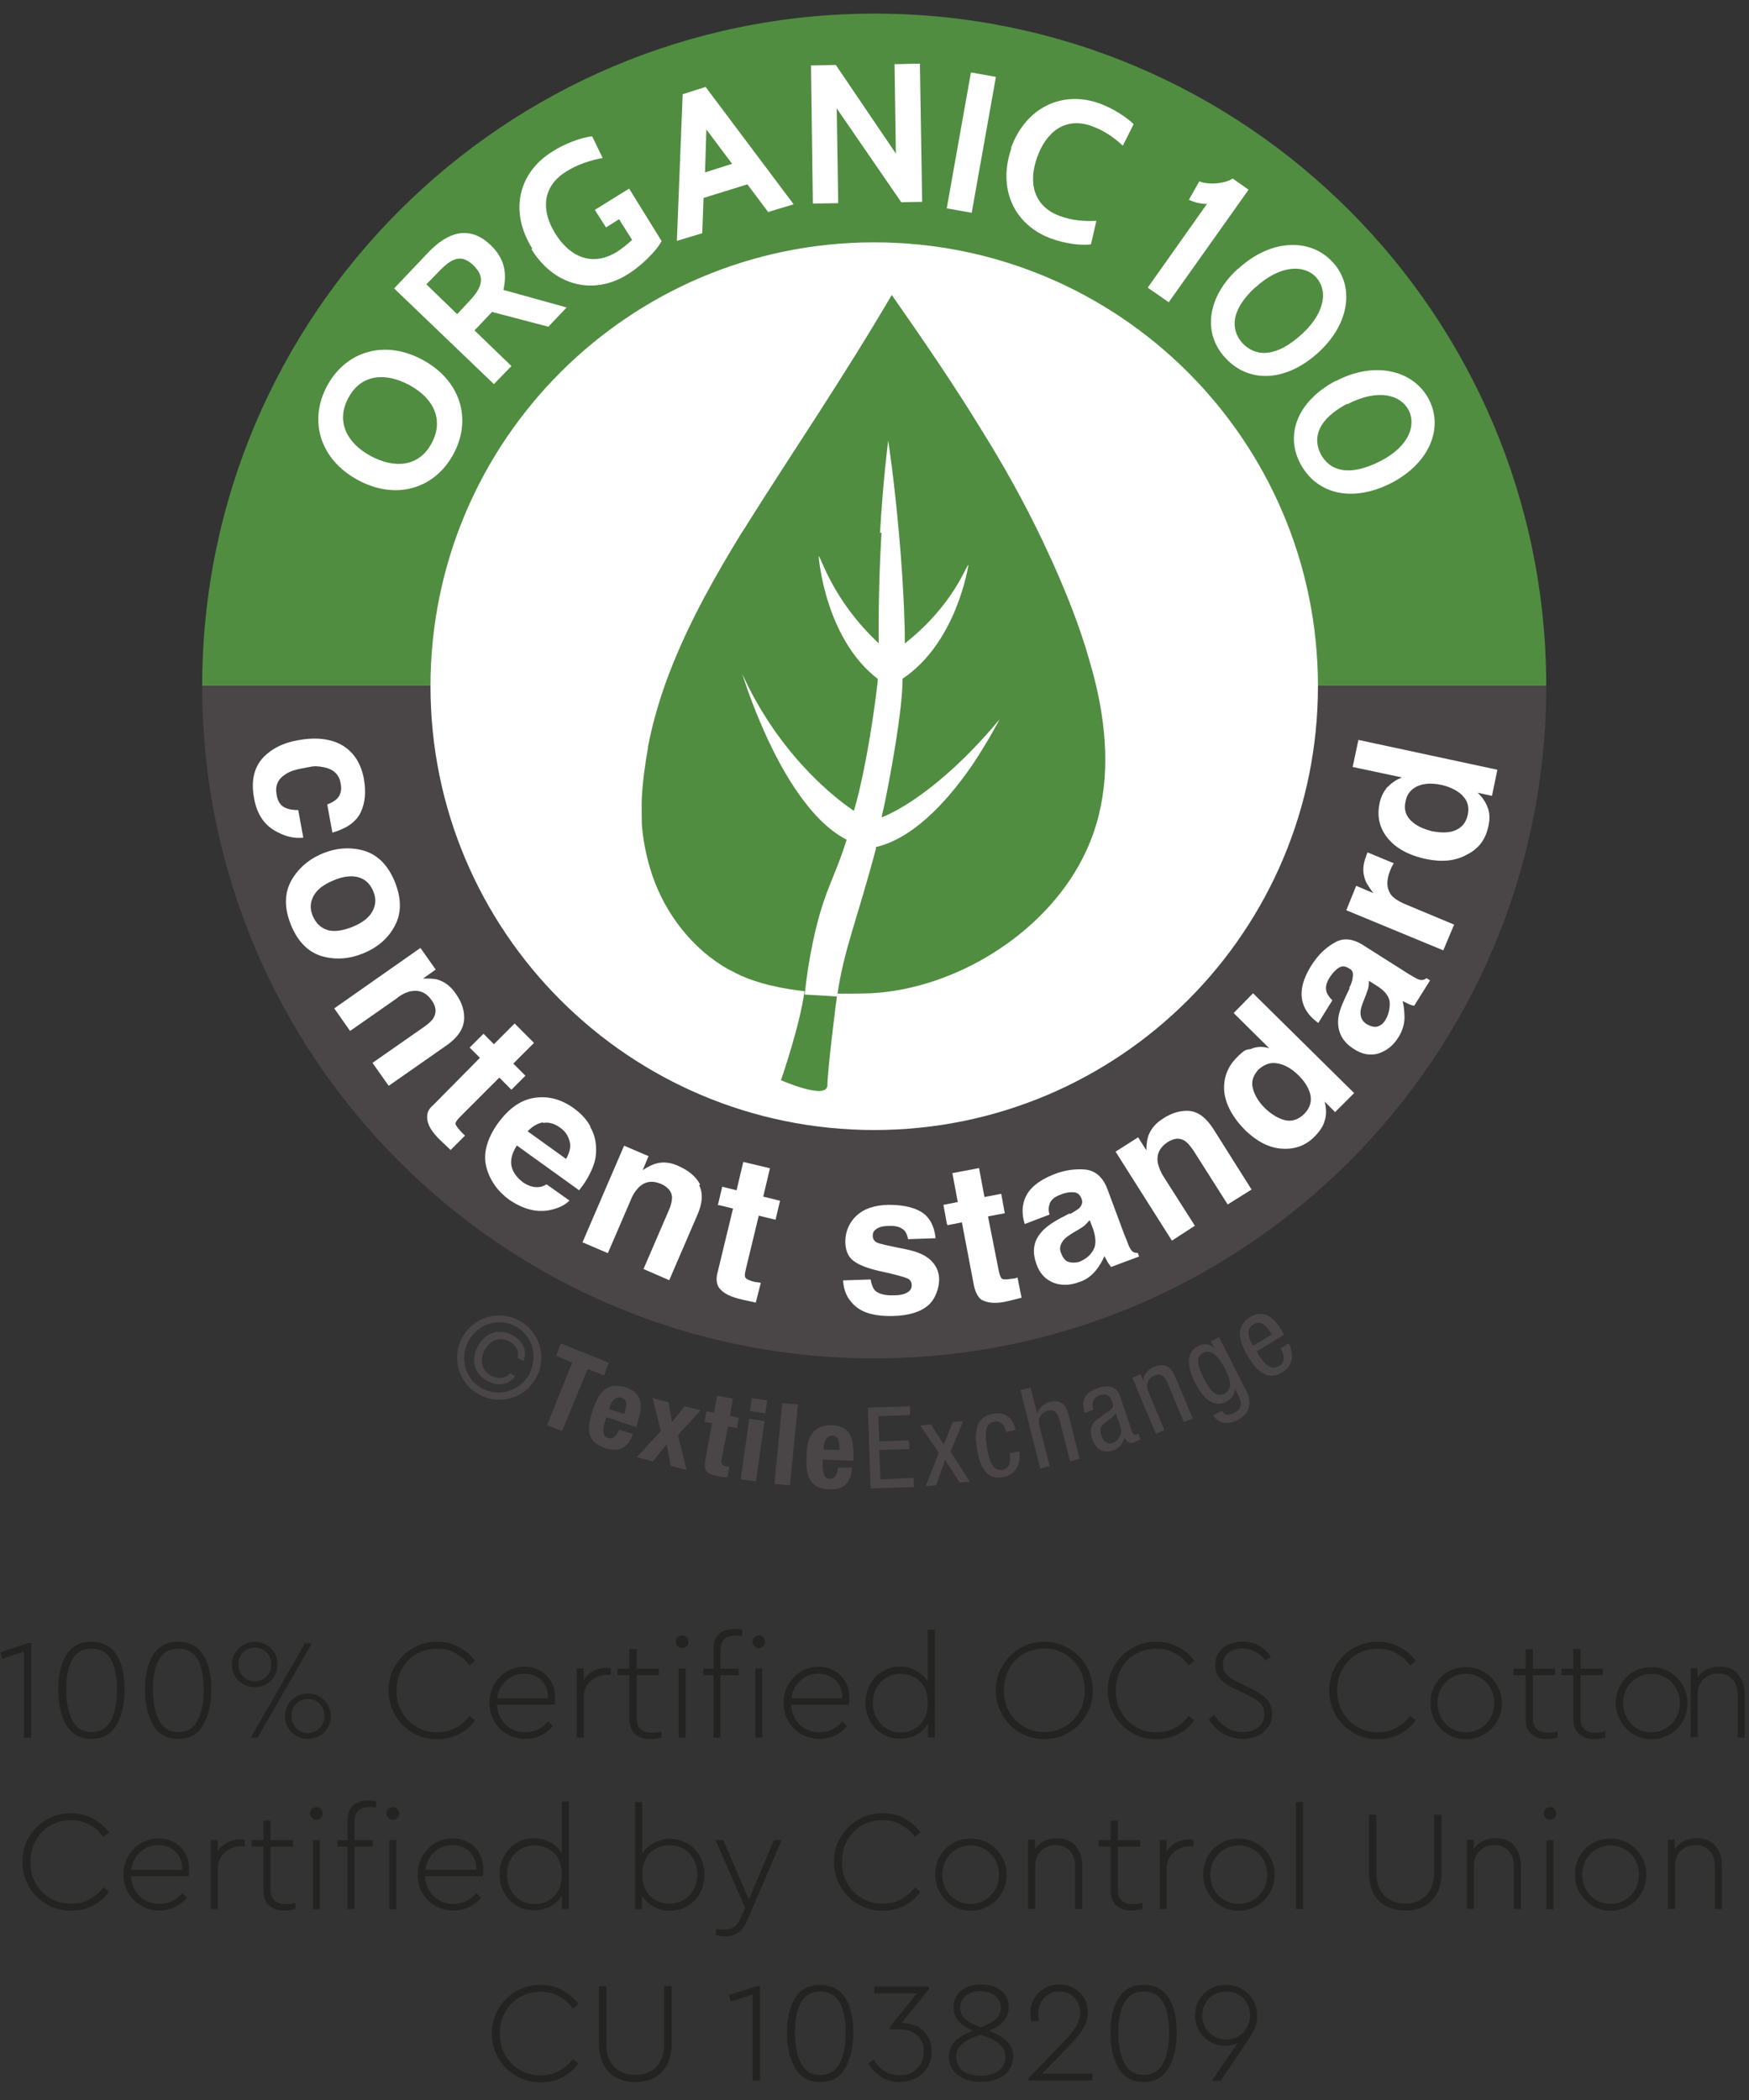<?xml version="1.0" encoding="UTF-8"?>
<svg id="Layer_1" xmlns="http://www.w3.org/2000/svg" xmlns:xlink="http://www.w3.org/1999/xlink" version="1.1" viewBox="0 0 937.7 1125.8">
  <rect x="0" y="0" width="937.7" height="1125.8" fill="#333333" stroke="none"/>
  <!-- Generator: Adobe Illustrator 29.3.1, SVG Export Plug-In . SVG Version: 2.1.0 Build 151)  -->
  <defs>
    <style>
      .st0 {
        fill: none;
      }

      .st1 {
        fill: #4a4648;
      }

      .st2 {
        fill: #508d41;
      }

      .st3 {
        isolation: isolate;
      }

      .st4 {
        fill: #232422;
      }

      .st5 {
        clip-path: url(#clippath-1);
      }

      .st6 {
        fill: #fff;
      }

      .st7 {
        clip-path: url(#clippath);
      }
    </style>
    <clipPath id="clippath">
      <path class="st0" d="M108.4,367.8c0,198.9,161.4,360.3,360.3,360.3s360.3-161.4,360.3-360.3S667.9,7.3,469,7.3,108.4,168.7,108.4,367.8Z"/>
    </clipPath>
    <clipPath id="clippath-1">
      <path class="st0" d="M101.6,368c1.7,197.9,164.8,364.2,367.6,364.2s366.8-160.9,366.8-364.2S671.7,0,469,0,101.6,164.8,101.6,368Z"/>
    </clipPath>
  </defs>
  <g class="st7">
    <g>
      <rect class="st1" x="108.4" y="367.8" width="720.8" height="360.3"/>
      <rect class="st2" x="108.4" y="7.3" width="720.8" height="360.3"/>
    </g>
  </g>
  <g class="st5">
    <g>
      <path class="st6" d="M706.6,367.8c0,131.4-106.5,237.9-237.9,237.9s-237.9-106.5-237.9-237.9,106.5-237.9,237.9-237.9,237.9,106.5,237.9,237.9"/>
      <path class="st2" d="M347.5,400.5c-1.7,9-2.9,18.1-3.4,27.3-.2,4.4,0,9.2,0,13.8.5,6.8,1.7,13.8,3.4,20.1.2,1.2.7,2.4,1,3.6,6,20.8,20.1,40.7,38.7,52.3,1.9,1.2,3.6,2.2,5.6,3.1,11.6,6.5,27.6,9.4,38.5,10.6-2.4,18.4-12.6,47.7-12.6,47.7,0,0,24.7,10.9,24.9,2.7,0-7.7,4.8-46,5.3-49.1,6.3,0,12.3,0,18.1-.2,45-2.4,92.4-31.5,113.2-71.9,12.8-24.7,14.5-51.3,10.4-77.9-1.5-9.9-3.9-19.8-6.8-29.5h0c-4.8-16.9-11.4-33.4-18.1-48.6-2.2-5.1-4.6-9.9-6.8-14.8-9.7-20.3-20.6-39.9-32.4-58.8-15.2-24.9-31.7-48.9-48.4-72.8-12.6,21.5-25.9,42.6-39.4,63.6h0c-12.6,19.6-25.4,39-37.7,58.6-1,1.7-2.2,3.6-3.4,5.3-13.8,22.5-27.1,46-37,70.7h0c-5.8,14.3-10.4,29.3-13.3,44.5h0l.2-.2Z"/>
      <path class="st6" d="M472.6,285.3c-1,17.4-1.7,38.2-1.5,59.5-24.9-23.2-31-46.7-32.2-46.7,0,0,3.1,43.8,31.7,65.8,0,2.2-.5,4.6-.7,6.8h0c-2.2,18.1-5.6,37.3-8.7,50.8-1.2,5.3-2.4,9.9-3.4,13.1-1.5-1-22.3-14.5-41.9-42.1h0c-6.3-9-12.6-19.4-17.9-31.2,0,0,3.4,11.4,9.7,26.1h0c9.4,22.3,25.4,52,46.2,62.7-3.4,11.1-7,18.9-10.4,27.8h0c-3.6,9.7-7,21.1-10.2,40.7-.7,4.4-1.2,9.2-1.9,14.5l17.4,1c3.6-25.2,10.4-39.9,20.8-79.1v-1c.2,0,1-.2,1-.2,21.5-5.6,40.2-28.1,52-45.7h0c8.2-12.6,13.3-22.5,13.3-22.5-23,27.6-43.3,42.3-55.9,49.1-2.9,1.5-5.3,2.7-7.3,3.4,0-.7.7-3.1,1.5-7,3.1-15,9.7-50.1,9.7-67.3,29.3-19.6,35.3-61,35.3-61-1.2,0-7.7,21.3-34.1,42.1,0-4.1,0-8-.2-11.9h0c-.5-17.2-1.7-33.2-2.9-46.7-2.7-30.5-5.8-50.1-5.8-50.1,0,0-2.7,20.3-4.4,49.6"/>
      <path class="st6" d="M175.4,431.2c1.9-.7,3.9-1.7,5.3-3.1,1.9-1.9,2.7-4.8,1.9-8.2-.7-4.8-3.9-7.7-9.2-8.7s-6.3-.2-10.6.5c-4.1.7-7.3,1.7-9.4,3.1-4.4,2.7-6,6.3-5.1,11.1.5,3.4,1.9,5.6,4.1,6.8,2.2,1.2,4.6,1.5,7.5,1.5l2.7,14.8c-4.6.5-9-.5-13.3-2.7-7.3-3.4-11.6-9.7-13.1-18.6-1.7-9,0-16,4.4-21.1,4.6-5.1,11.1-8.5,19.6-9.9,9.4-1.7,17.4-.7,23.5,2.9,6,3.6,9.9,9.7,11.4,17.9,1.2,7,.7,12.8-1.7,17.9-2.4,5.1-7.5,8.7-15.2,10.9l-2.7-14.8v-.2Z"/>
      <path class="st6" d="M172.5,512.5c-7.3-2.2-12.8-7.7-16.5-16.7-3.6-9-3.6-16.7,0-23.5,3.6-6.5,9.2-11.6,16.9-14.8,7.5-3.1,15-3.6,22.3-1.5,7.3,2.2,12.8,7.7,16.5,16.7,3.6,9,3.6,16.7,0,23.5s-9.2,11.6-16.9,14.8c-7.7,3.1-15,3.6-22.3,1.5M175.4,498.5c3.6,1,8.2.5,13.6-1.7,5.3-2.2,8.7-4.8,10.6-8.2s2.2-7,.5-10.9c-1.7-4.1-4.4-6.5-8-7.5s-8.2-.5-13.3,1.7c-5.3,2.2-8.7,4.8-10.6,8.2s-2.2,7-.5,10.9,4.4,6.5,8,7.5"/>
      <path class="st6" d="M248.8,546.9c-.5,4.8-3.4,9.2-9.2,13.3l-31.2,21.8-8.7-12.3,28.1-19.6c2.4-1.7,4.1-3.4,4.8-4.8,1.5-2.9,1.2-5.8-1.2-9.2-2.9-4.1-6.5-5.6-11.1-4.8-2.4.5-5.1,1.7-7.7,3.9l-24.9,17.4-8.5-12.1,46.2-32.4,8.2,11.6-6.8,4.8c3.4,0,6.3,0,8.2.7,3.6,1.2,6.8,3.6,9.4,7.5,3.4,4.8,4.8,9.4,4.4,14.3"/>
      <path class="st6" d="M251.7,561.6l7.5-7.5,5.6,5.6,11.1-11.1,10.4,10.4-11.1,11.1,6.5,6.5-7.5,7.5-6.5-6.5-21.1,21.1c-1.7,1.7-2.4,2.9-2.4,3.6s1.2,2.4,3.1,4.4.7.7,1,1,.7.7,1,1l-7.7,7.7-5.1-4.8c-5.1-4.8-7.5-9-7.5-12.6s1.2-4.8,3.9-7.3l24.4-24.7-5.6-5.6v.2Z"/>
      <path class="st6" d="M316.5,604.2c2.2,3.6,3.1,7.7,3.1,12.3s-1.2,8.2-3.1,12.1-3.1,5.6-6,9.4l-33.4-24c-3.1,4.8-3.9,9.2-2.2,13.1,1,2.4,2.9,4.6,5.3,6.5,2.7,1.9,5.6,2.9,8.2,2.7,1.5,0,3.1-.5,4.6-1.5l12.3,8.7c-2.2,2.4-5.8,4.1-10.4,5.1-7.3,1.5-14.5-.5-22-5.6-6-4.4-10.2-10.2-12.1-17.2-1.9-7,0-15,6-23.5,5.8-8,12.1-12.6,19.4-13.8s14.3.5,21.1,5.3c4.1,2.9,7,6,9.2,9.9M291.1,601.6c-2.9.5-5.8,2.2-8.2,4.8l20.6,14.8c1.9-3.4,2.7-6.5,1.9-9.4-.7-2.9-2.4-5.6-5.3-7.5-3.1-2.2-6-2.9-9-2.4"/>
      <path class="st6" d="M374.8,635.2c2.2,4.4,1.9,9.7-1,16.2l-15,34.8-13.8-6,13.6-31.5c1.2-2.7,1.7-5.1,1.7-6.8,0-3.1-2.2-5.6-5.8-7.3-4.6-1.9-8.5-1.5-11.9,1.7-1.7,1.7-3.4,4.1-4.6,7.3l-12.1,28.1-13.6-5.8,22.3-51.8,13.1,5.6-3.1,7.5c2.9-1.9,5.3-3.1,7.5-3.6,3.6-1,7.7-.5,11.9,1.5,5.3,2.4,9.2,5.6,11.4,9.9"/>
      <path class="st6" d="M384.8,646.3l2.4-10.2,7.7,1.9,3.6-15.2,14.3,3.4-3.6,15.2,9,2.2-2.4,10.2-9-2.2-7,29c-.5,2.2-.7,3.6,0,4.4.5.7,2.2,1.5,5.1,2.2.5,0,1,0,1.5.2.5,0,1,0,1.5.2l-2.7,10.6-6.8-1.5c-6.8-1.5-11.1-3.6-13.1-6.8-1.2-1.9-1.5-4.8-.5-8.2l8.2-33.9-7.7-1.9-.5.2Z"/>
      <path class="st6" d="M466.8,686c.5,2.7,1.2,4.4,2.2,5.6,1.9,1.9,5.3,2.9,10.4,2.7,2.9,0,5.3-.5,7-1.5,1.7-1,2.4-2.2,2.4-3.9s-.7-2.9-2.2-3.6c-1.5-.7-6.5-2.2-15.5-4.1-6.5-1.5-11.1-3.4-13.8-5.6s-4.1-5.6-4.1-10.2,1.7-9.7,5.8-13.6,9.7-5.8,17.2-6c7,0,12.8,1,17.4,3.6,4.6,2.7,7.3,7.5,8,14.3l-14.8.5c-.2-1.9-1-3.4-1.7-4.4-1.7-1.9-4.6-2.9-8.5-2.7-3.1,0-5.6.7-6.8,1.7-1.5,1-1.9,2.2-1.9,3.6s.7,2.9,2.2,3.6c1.5.7,6.8,1.9,15.5,3.6,6,1.2,10.4,3.1,13.3,5.8,2.9,2.7,4.6,6.3,4.6,10.4s-1.7,10.2-5.8,13.8-10.4,5.6-19.1,5.8c-9,.2-15.5-1.5-19.8-5.1s-6.5-8.2-6.8-14l15-.5h-.2Z"/>
      <path class="st6" d="M507.7,656.2l-1.9-10.4,7.7-1.5-2.9-15.5,14.3-2.7,2.9,15.5,9-1.7,1.9,10.4-9,1.7,5.8,29.3c.5,2.2,1,3.6,1.7,4.1.7.5,2.4.5,5.3,0,.5,0,1,0,1.5-.2.5,0,1-.2,1.5-.5l2.2,10.9-6.8,1.7c-6.8,1.7-11.6,1.2-14.8-.7-1.9-1.5-3.1-3.9-3.9-7.3l-6.5-34.1-7.7,1.5-.2-.5Z"/>
      <path class="st6" d="M573.3,650.9c2.4-1.2,4.1-2.4,5.1-3.1,1.7-1.7,2.2-3.4,1.5-5.1-.7-2.2-2.2-3.4-3.9-3.6-1.9-.2-4.4,0-7.3,1.2-3.4,1.2-5.3,2.9-6,5.1-.5,1.5-.7,3.4,0,5.6l-13.3,5.1c-1.5-4.8-1.5-9-.2-12.8,1.9-6,7.5-10.6,16.2-14,5.8-2.2,11.4-2.9,16.7-2.4,5.3.7,9.2,4.1,11.6,10.4l9,24.2c.7,1.7,1.5,3.6,2.4,6,.7,1.7,1.5,2.9,2.2,3.4.7.5,1.7.7,2.7.7l.7,1.9-15,5.6s-1.5-1.9-1.9-2.7c-.5-1-1-1.9-1.7-3.1-1.2,2.9-2.7,5.3-4.6,7.7-2.4,2.9-5.3,5.1-9.2,6.3-4.8,1.7-9.2,1.9-13.6.2-4.1-1.7-7.3-4.8-9-9.9-2.4-6.5-1.7-12.1,2.4-16.9,2.2-2.7,5.8-5.3,10.9-8l4.6-2.4-.2.7ZM584.1,654.1s-1.5,1.7-2.2,2.4-1.9,1.5-3.4,2.4l-2.9,1.7c-2.7,1.7-4.6,2.9-5.6,4.4-1.7,2.2-2.2,4.4-1,7,1,2.4,2.2,3.9,3.9,4.4s3.6.5,5.6,0c2.9-1.2,5.6-2.9,7.3-5.8,1.9-2.7,1.9-6.3.5-11.1l-1.9-5.1-.2-.2Z"/>
      <path class="st6" d="M637.9,595.5c4.8.5,9,3.9,12.8,9.9l20.3,32.2-12.8,8-18.4-29c-1.7-2.4-3.1-4.1-4.6-5.1-2.7-1.7-5.8-1.5-9.2.7-4.1,2.7-6,6.3-5.3,10.9.5,2.4,1.5,5.1,3.4,8l16.5,25.9-12.3,8-30.2-47.7,12.1-7.7,4.4,7c0-3.4.5-6.3,1.2-8.2,1.5-3.6,3.9-6.5,8-9,4.8-3.1,9.7-4.4,14.5-3.9"/>
      <path class="st6" d="M671.5,561.9c2.9-1,6-1,9,0l-19.1-18.9,10.4-10.6,54.2,53.5-10.2,10.2-5.6-5.6c1,3.9,1,7.3,0,10.2-.7,2.9-2.7,5.8-5.6,8.7-4.6,4.6-10.4,6.8-17.4,6.3-7-.5-13.3-3.9-19.4-9.7-6.8-6.8-10.6-13.8-11.4-20.6-.7-7,1.5-13.3,6.5-18.4s5.1-4.1,8-4.8M702.7,587.5c-.7-3.6-2.7-7.3-6.3-10.9-4.8-4.8-9.7-7-14.3-6.8-2.7.2-5.1,1.5-7.3,3.4-2.9,3.1-4.1,6.5-3.1,10.2s3.1,7.3,6.5,10.6,7.5,5.8,11.1,6.5,7-.5,9.9-3.4,4.1-6.3,3.4-9.9"/>
      <path class="st6" d="M723.3,529.7c1.2-2.4,1.9-4.4,1.9-5.8.5-2.2,0-3.9-1.9-4.8-1.9-1.2-3.6-1.5-5.3-.5-1.7,1-3.4,2.7-5.1,5.3-1.9,2.9-2.4,5.6-1.7,7.7.5,1.7,1.7,3.1,3.1,4.6l-7.5,12.1c-4.1-2.9-6.8-6.3-8-9.9-2.2-6-.7-13.1,4.4-21.1,3.4-5.3,7.3-9.2,12.1-11.9,4.6-2.9,9.9-2.4,15.5,1.2l21.8,13.8c1.5,1,3.4,2.2,5.6,3.4,1.7,1,2.9,1.5,3.9,1.5s1.7-.2,2.7-1l1.9,1.2-8.5,13.6c-1.2-.2-2.2-.5-3.1-1-1-.5-1.9-1-3.1-1.5.7,2.9,1,5.8,1,9s-1.2,7.3-3.4,10.6c-2.7,4.4-6.3,7-10.6,8.5-4.4,1.2-8.7.5-13.1-2.4-5.8-3.6-8.7-8.7-8.5-15,0-3.4,1.5-7.7,3.9-12.8l2.2-4.6v-.2ZM733.9,525.8s0,2.2-.2,3.1c0,1-.7,2.2-1.2,3.9l-1.2,3.1c-1.2,2.9-1.9,5.3-1.9,6.8,0,2.7,1,4.8,3.4,6.3,2.2,1.2,4.1,1.7,5.8,1.2s3.1-1.7,4.1-3.4c1.7-2.7,2.4-5.8,2.4-9s-2.2-6.3-6.3-9l-4.6-2.9-.2-.2Z"/>
      <path class="st6" d="M732.7,458.1s.2-.5.5-1.2l14,5.8s-.7,1.5-1.2,2.2c-.2.7-.5,1.2-.7,1.7-2.2,5.6-1.9,9.9.7,13.3,1.7,1.9,4.4,3.6,8.7,5.3l24.9,10.4-5.8,13.8-52-21.5,5.3-13.1,9.2,3.9c-2.7-3.6-4.4-6.3-4.8-8.5-1-3.4-.7-7.3,1-11.4,0-.2,0-.5.2-.7"/>
      <path class="st6" d="M744.1,421.8c1.9-2.2,4.6-3.9,7.5-5.1l-26.4-5.6,3.1-14.5,74.5,16-2.9,14-7.7-1.7c2.9,2.7,4.6,5.6,5.6,8.5s1,6.3,0,10.2c-1.5,6.5-5.1,11.4-11.4,14.5-6,3.4-13.3,4.1-21.5,2.4-9.4-1.9-16.5-5.8-20.8-11.1-4.6-5.6-6-11.9-4.4-19.1.7-3.4,2.2-6,4.1-8.5M784.3,426.6c-2.7-2.7-6.3-4.6-11.1-5.8-6.8-1.5-11.9-.7-15.5,1.9-2.2,1.7-3.6,3.9-4.1,6.8-1,4.1,0,7.7,2.9,10.4,2.7,2.7,6.5,4.4,11.1,5.6,5.1,1,9.4,1,12.8-.5,3.4-1.5,5.6-4.1,6.5-8.2s0-7.5-2.7-10.2"/>
      <path class="st6" d="M191.7,257.2c-20.3-11.1-26.4-31.9-16.2-50.6,10.2-18.6,31-24.7,51.3-13.6,20.3,11.1,26.4,31.9,16.2,50.6-10.2,18.6-31,24.7-51.3,13.6M198.7,244.4c13.1,7,25.9,5.8,32.7-6.8,6.8-12.6,1-24.2-11.9-31.2-13.1-7-25.9-5.8-32.7,6.8s-1,24.2,11.9,31.2"/>
      <path class="st6" d="M294.3,175.2l-30.5-8-9.4,9.9,19.8,19.1-9.4,9.7-53.5-51.3,18.6-19.6c9.9-10.2,21.5-14.8,33.2-3.6,8.2,8,8.5,16,6.8,24l33.9,9.4-9.7,10.2.2.2ZM228.9,152.7l16.2,15.7,6.8-7.3c8.5-9,6.8-14,1.9-18.9-5.1-4.8-9.9-5.6-17.9,2.7l-7.3,7.5.2.2Z"/>
      <path class="st6" d="M285.3,133.1c-12.3-19.6-7.5-40.7,11.1-52,6-3.9,15.2-7.5,21.1-8l5.6,11.6c-6,1-14,3.6-19.6,7.3-13.1,8.2-13.3,21.1-5.8,33.2,8,12.8,20.1,17.9,33.2,9.7,2.7-1.7,5.3-3.9,8-6.3l-7-11.1-7,4.4-6-9.4,18.4-11.4,17.4,28.1c-2.9,5.6-11.4,13.8-18.6,18.1-17.7,10.9-38.7,6.3-51.1-13.6"/>
      <path class="st6" d="M412.1,114l-11.4-15.2-23.5,7.3-.7,18.9-13.6,4.1,3.1-78.6,12.3-3.9,47.2,62.9-13.6,4.1v.5ZM378.7,69.4l-.7,23,14.5-4.6-13.8-18.4Z"/>
      <polygon class="st6" points="483.2 108.4 448.6 58.1 449.4 108.9 435.8 109.1 434.8 35.1 448.1 34.8 480.3 82.3 479.6 34.4 493.2 34.1 494.4 108.2 483.2 108.4"/>
      <rect class="st6" x="483.3" y="69.5" width="74" height="13.6" transform="translate(354.4 575.3) rotate(-79.9)"/>
      <path class="st6" d="M542,79.4c8-22,27.6-31,47.4-24,7.3,2.7,14,7,18.4,11.1l-5.8,11.6c-4.8-4.4-9.7-8-16.9-10.6-13.6-4.8-24,2.7-29,16.7-5.1,14-1.7,26.4,11.9,31.5,7.3,2.7,13.3,2.9,19.8,2.7l-2.9,12.6c-6,.7-14-.5-21.3-3.1-19.8-7.3-29-26.6-21.3-48.6"/>
      <path class="st6" d="M615.4,154.1l31.7-44.8c-3.1,0-6.5-.7-9.7-2.2l5.6-9.9c4.4,1.9,13.3,1.5,17.9-1.5l8.5,6-42.8,60.3-11.1-7.7v-.2Z"/>
      <path class="st6" d="M663.7,144.2c17.2-16,38.5-16.9,50.6-3.9,12.1,12.8,9.4,32.9-7,48.2-17.2,16-37.3,17.4-50.3,3.4-12.3-13.3-9.9-32.4,6.5-47.7M672.9,154.1c-13.1,12.1-13.3,22.5-6.8,29.8,7,7.5,18.1,8,32.2-5.1,12.8-11.9,13.3-23.7,7.3-30.2-6-6.5-18.6-7.3-32.7,5.6"/>
      <path class="st6" d="M716.3,204.2c20.8-10.9,41.6-5.8,49.8,9.9,8,15.7,0,34.1-19.6,44.5-20.8,10.9-40.4,6.8-49.4-10.2-8.5-16.2-.7-33.9,19.1-44.3M722.5,216.3c-15.7,8.2-18.9,18.1-14.5,26.9,4.8,9.2,15.2,12.6,32.2,3.9,15.5-8,19.1-19.4,15-27.3s-16-11.9-32.9-3.1"/>
    </g>
  </g>
  <g>
    <path class="st1" d="M278.3,707.8c10.9,5.8,15.2,19.6,9.2,30.5-5.8,11.1-19.6,15.2-30.5,9.2-11.1-5.8-15.2-19.6-9.2-30.5,5.8-10.9,19.6-15.2,30.5-9.2M283.8,736.3c4.8-9.2,1.7-20.6-7.5-25.4-9.2-4.8-20.3-1.2-25.2,8-4.8,9.2-1.7,20.6,7.5,25.4,9.2,4.8,20.3,1.2,25.4-8M276.3,737.5c-3.6,5.1-9.7,5.6-15,2.7-7.3-3.9-9-11.4-5.1-18.6s11.1-9.9,18.4-6c5.3,2.9,8.5,8,6,14l-3.1-1.7c1-3.1-.7-7-4.6-9-5.1-2.7-10.4-.2-13.1,4.8-2.7,5.1-1.7,10.9,3.4,13.6,3.9,2.2,8,1.5,10.2-1.2l3.1,1.7-.2-.2Z"/>
    <polygon class="st1" points="326.4 730.5 323.8 737.3 315.1 733.7 301.3 767.1 293.3 763.9 306.8 730.3 298.1 726.7 300.8 720.1 326.4 730.5"/>
    <path class="st1" d="M325,759.8l-.7,2.4c-1.2,3.6-1.5,7.5,1.5,8.5,2.7,1,4.4-.7,6.3-4.4l7.3,2.4c-2.7,7.3-7.5,9.9-15,7.5-11.6-3.9-9-12.8-6.5-20.6,2.7-8.2,7-15.5,17.7-11.9,9.2,3.1,9.2,9.9,6,19.6l-.5,1.7-15.7-5.3h-.2ZM334.7,757.9c1.5-4.8,1.7-7.7-1.5-8.7s-5.3,1.9-6.3,4.8l-.5,1.2s8.2,2.7,8.2,2.7Z"/>
    <polygon class="st1" points="367.1 753.8 375.6 755.9 363.5 769.2 368.1 787.9 359.6 785.7 357.4 774.1 350.1 783.3 341.4 781.1 354.3 767.1 349.9 749.4 358.4 751.6 360.3 762.2 367.1 753.8"/>
    <path class="st1" d="M384.8,748.2l8.2,1.5-1.7,9.2,4.8,1-1,5.6-4.8-1-3.4,17.4c-.5,2.4,0,3.6,2.2,4.1h1.9l-1,5.8c-1.9,0-3.6-.2-5.6-.7-6.5-1.2-7.3-3.4-6-9.9l3.4-18.4-4.1-.7,1-5.6,4.1.7,1.7-9.2.2.2Z"/>
    <path class="st1" d="M401.7,760.5l8.2,1.2-4.6,32.4-8.2-1.2,4.6-32.4ZM403.1,749.4l8.2,1.2-1,7-8.2-1.2,1-7Z"/>
    <polygon class="st1" points="419.4 752.1 427.8 752.8 423.5 796.1 415.2 795.4 419.4 752.1"/>
    <path class="st1" d="M441.1,782.3v2.7c-.2,3.9.7,7.7,3.6,7.7s4.1-1.9,4.6-6h7.5c-.5,8-4.4,11.9-12.3,11.6-12.1-.5-12.3-9.9-12.1-17.9.2-8.7,2.4-16.7,13.8-16.5,9.7.5,11.6,7,11.4,17.2v1.9l-16.7-.7h.2ZM450.1,777.5c0-5.1-.5-7.7-3.9-8-3.4,0-4.4,3.4-4.6,6.3v1.2l8.5.2v.2Z"/>
    <polygon class="st1" points="465.3 754.5 487.8 753.8 487.8 758.4 470.9 759.1 471.4 772.6 487.3 772.1 487.6 776.7 471.4 777.2 472.1 793 489.8 792.2 490 797.1 466.8 797.8 465.3 754.5"/>
    <polygon class="st1" points="493.4 764.2 499 763.4 506 774.3 510.8 762.2 516.4 761.7 509.6 778.2 520 794.2 514.5 794.6 506.7 782.5 501.9 796.1 496.3 796.6 503.3 778.7 493.4 764.2"/>
    <path class="st1" d="M539.4,767.8c-.5-3.1-2.4-6.5-6.3-5.8-3.1.5-6,2.7-3.9,14.3.7,4.1,2.2,12.6,8.2,11.6,4.4-.7,4.6-5.6,3.9-9l5.1-1c1,5.1-.5,12.3-8.5,13.8s-12.1-3.6-14-14.5c-1.5-8-1.5-17.7,8.5-19.4,8.7-1.5,11.4,5.1,12.1,8.7l-5.1,1v.2Z"/>
    <path class="st1" d="M547.4,745l5.1-1.2,3.6,14h0c.7-2.9,3.6-5.6,6.5-6.3,8.2-2.2,9.7,4.4,10.6,8l5.6,22.5-5.1,1.2-5.6-21.8c-.5-2.4-1.7-6.3-6.3-5.3-2.7.7-5.8,3.4-4.6,8l5.6,21.8-5.1,1.2-10.6-42.1h.2Z"/>
    <path class="st1" d="M581.7,757.6c-2.4-7-.2-11.1,7-13.6,9.4-3.1,11.4,2.7,12.3,5.8l5.8,17.2c.5,1.2.7,2.4,2.4,1.9.7,0,1-.5,1-.7l1.2,3.4s-1.5.7-2.7,1.2c-1.9.7-4.1,1.5-5.8-2.4h0c-.7,3.4-3.1,6-6,7-5.8,1.9-9.7-.7-11.4-6.3-1.5-4.4-.5-8,2.9-10.4l5.8-4.1c3.1-2.2,2.9-3.1,1.9-5.8-1-2.9-3.4-4.1-6.5-2.9-5.3,1.7-3.6,6.8-3.4,7.7h0l-4.8,1.9h.2ZM598.2,757.4c-1.2,2.4-5.3,4.4-7,6.3-1.2,1.5-1.7,2.9-.7,5.8,1,3.1,2.9,4.8,6,3.9s5.3-4.8,4.4-8c0,0-2.7-8-2.7-8Z"/>
    <path class="st1" d="M606.9,738.5l4.6-1.9,1.5,3.6h0c0-3.4,2.7-6.3,5.6-7.5,8-3.4,10.4,2.7,11.9,6.3l9,21.3-4.8,1.9-8.7-20.8c-1-2.2-2.7-6-7-4.1-2.7,1-5.3,4.1-3.4,8.5l8.7,20.8-4.6,1.9s-12.6-30-12.6-30Z"/>
    <path class="st1" d="M667.6,744.1c4.4,8.7,1.9,13.8-3.9,16.9-1.9,1-8.7,4.4-13.3-2.4l4.6-2.4c1.7,2.7,4.1,2.4,6.5,1.2,5.8-2.9,3.4-7.3,2.4-9.4l-1.9-3.9h0c.2,2.9-1.7,5.8-4.6,7.3-8.5,4.4-14.5-6-16.5-9.9-4.1-8-5.8-16.5,1.7-20.1,3.1-1.7,6.8-.7,8.5,1.2h0l-1.9-3.6,4.4-2.2,13.8,27.3h.2ZM645.6,739.2c2.4,4.8,6,10.2,10.6,8,4.8-2.4,3.6-7.7.5-13.6-2.9-5.6-6.8-10.9-11.6-8.5-4.4,2.2-3.1,7,.5,14"/>
    <path class="st1" d="M673.9,724.7c2.7,4.4,6.5,10.6,11.9,7.5,4.1-2.4,2.2-7.3.7-9.4l4.4-2.7c1.7,2.9,4.1,10.9-3.4,15.5-6.8,4.1-12.6,1.2-18.4-8.5-4.1-7-7.7-15.7,1-21.1,8.5-5.1,13.8,1.7,17.4,7.7l1,1.7-14.8,9,.2.2ZM681.9,715.3l-1-1.5c-1.9-3.1-5.1-6.3-9-3.9-4.6,2.7-1.7,8.7-.7,10.4l.7,1s9.9-6,9.9-6Z"/>
  </g>
  <g class="st3">
    <g class="st3">
      <path class="st4" d="M16.8,880.8v50.6h-4v-46.1l-11.7,3.8-.9-3.5,15-4.9h1.6Z"/>
      <path class="st4" d="M49,932.1c-6,0-10.5-2.5-13.4-7.4-2.9-5-4.4-11.3-4.4-19.1s1.5-14,4.4-18.6c2.9-4.7,7.4-7,13.4-7s10.4,2.3,13.4,6.9,4.4,10.8,4.4,18.7-1.5,14.2-4.4,19.1c-2.9,5-7.4,7.4-13.4,7.4ZM59.4,922.2c2.2-4.1,3.3-9.7,3.3-16.6s-1.1-12.1-3.2-16-5.6-5.9-10.4-5.9-8.2,2-10.4,5.9c-2.2,3.9-3.2,9.3-3.2,16s1.1,12.4,3.3,16.6c2.2,4.2,5.6,6.2,10.3,6.2s8.2-2.1,10.4-6.2Z"/>
      <path class="st4" d="M95.5,932.1c-6,0-10.5-2.5-13.4-7.4s-4.4-11.3-4.4-19.1,1.5-14,4.4-18.6c2.9-4.7,7.4-7,13.4-7s10.4,2.3,13.4,6.9,4.4,10.8,4.4,18.7-1.5,14.2-4.4,19.1c-2.9,5-7.4,7.4-13.4,7.4ZM105.9,922.2c2.2-4.1,3.3-9.7,3.3-16.6s-1.1-12.1-3.2-16-5.6-5.9-10.4-5.9-8.2,2-10.4,5.9c-2.2,3.9-3.2,9.3-3.2,16s1.1,12.4,3.3,16.6c2.2,4.2,5.6,6.2,10.3,6.2s8.2-2.1,10.4-6.2Z"/>
      <path class="st4" d="M136.6,904.4c-2.2,0-4.3-.5-6.1-1.6-1.9-1.1-3.4-2.5-4.5-4.4-1.1-1.9-1.7-3.9-1.7-6.2s.5-4.3,1.7-6.2c1.1-1.9,2.6-3.3,4.5-4.4,1.9-1.1,3.9-1.6,6.1-1.6s4.2.5,6.1,1.6c1.9,1.1,3.4,2.6,4.5,4.4s1.6,3.9,1.6,6.2-.5,4.3-1.6,6.2-2.6,3.3-4.5,4.4c-1.9,1.1-3.9,1.6-6.1,1.6ZM136.6,901.2c2.5,0,4.6-.9,6.3-2.6s2.5-3.9,2.5-6.5-.8-4.7-2.5-6.4c-1.7-1.7-3.8-2.6-6.3-2.6s-4.6.9-6.3,2.6c-1.7,1.7-2.5,3.9-2.5,6.4s.8,4.7,2.5,6.5c1.7,1.7,3.7,2.6,6.3,2.6ZM163.6,880.8h3.6l-29.1,50.6h-3.7l29.1-50.6ZM158.9,930.5c-1.9-1.1-3.3-2.6-4.4-4.4-1.1-1.9-1.7-3.9-1.7-6.2s.5-4.3,1.7-6.2c1.1-1.9,2.6-3.3,4.4-4.4,1.9-1.1,3.9-1.6,6.2-1.6s4.2.5,6.1,1.6c1.9,1.1,3.4,2.6,4.5,4.4s1.7,3.9,1.7,6.2-.6,4.3-1.7,6.2-2.6,3.4-4.5,4.4-3.9,1.6-6.1,1.6-4.3-.5-6.2-1.6ZM165.1,928.9c2.5,0,4.6-.9,6.3-2.6,1.7-1.7,2.5-3.9,2.5-6.5s-.8-4.7-2.5-6.5c-1.7-1.7-3.7-2.6-6.3-2.6s-4.6.9-6.3,2.6c-1.7,1.7-2.5,3.9-2.5,6.5s.8,4.7,2.5,6.5c1.7,1.7,3.7,2.6,6.3,2.6Z"/>
      <path class="st4" d="M221.2,928.7c-4-2.3-7.1-5.4-9.4-9.4s-3.5-8.4-3.5-13.2,1.1-9.3,3.5-13.2,5.4-7.1,9.4-9.4c4-2.3,8.3-3.5,13.1-3.5s8.2.9,11.7,2.8,6.5,4.3,8.7,7.5l-3,2.4c-2-2.8-4.5-5-7.5-6.6-3-1.6-6.3-2.4-9.9-2.4s-7.8,1-11.1,2.9c-3.3,2-5.9,4.6-7.8,8.1s-2.8,7.2-2.8,11.4.9,8,2.8,11.4,4.5,6.1,7.8,8c3.3,2,7,3,11.1,3s6.9-.8,9.9-2.3c3-1.6,5.5-3.7,7.5-6.5l3,2.4c-2.3,3.2-5.2,5.7-8.7,7.5s-7.5,2.7-11.7,2.7-9.1-1.1-13.1-3.5Z"/>
      <path class="st4" d="M297.4,913.7h-31c.2,2.9.9,5.4,2.3,7.7,1.3,2.2,3.2,4,5.4,5.2,2.3,1.3,4.8,1.9,7.5,1.9,4.9,0,9-1.9,12.3-5.8l2.5,2.5c-1.8,2.2-4,3.9-6.6,5.1-2.6,1.2-5.3,1.8-8.3,1.8s-6.8-.9-9.7-2.6c-2.9-1.7-5.2-4-6.9-7-1.7-2.9-2.5-6.2-2.5-9.7s.8-6.8,2.5-9.8c1.7-3,3.9-5.3,6.8-7,2.9-1.7,6-2.6,9.4-2.6s5.8.7,8.3,2c2.5,1.3,4.5,3.3,6,5.8,1.5,2.5,2.2,5.4,2.2,8.7s-.1,2.9-.3,3.7ZM271.4,900.8c-2.7,2.5-4.3,5.6-4.8,9.5h27.2c.1-2.6-.4-5-1.5-7-1.1-2-2.7-3.5-4.7-4.6-2-1.1-4.2-1.6-6.5-1.6-3.7,0-6.9,1.2-9.6,3.7Z"/>
      <path class="st4" d="M326.5,894.2c.4,0,.8.1,1,.1v3.4h-1.9c-2.1,0-4.1.5-6.1,1.4-1.9.9-3.5,2.3-4.7,4.1-1.2,1.8-1.8,3.9-1.8,6.4v21.8h-3.8v-37.1h3.7v6.3c1.3-2.2,3.1-3.8,5.2-4.9,2.2-1.1,4.5-1.7,7.1-1.7s1,0,1.4.1Z"/>
      <path class="st4" d="M354.6,928v3.4c-1.9.5-3.9.8-5.8.8-3.5,0-6.2-.9-8.3-2.7s-3.1-4.6-3.1-8.4v-23.2h-6.4v-3.5h6.4v-10.5h3.9v10.5h12v3.5h-12v23c0,2.8.7,4.8,2.2,6,1.4,1.2,3.4,1.8,5.9,1.8s3.2-.2,5.1-.6Z"/>
      <path class="st4" d="M363.3,882.4c-.6-.7-1-1.5-1-2.4s.3-1.7,1-2.4c.6-.7,1.4-1,2.4-1s1.7.3,2.4,1c.7.7,1,1.4,1,2.4s-.3,1.7-1,2.4c-.7.7-1.5,1-2.4,1s-1.8-.3-2.4-1ZM363.8,894.3h3.8v37.1h-3.8v-37.1Z"/>
      <path class="st4" d="M388.5,878.4c-1.4,1.2-2.2,3.2-2.2,6v10h9.7v3.5h-9.7v33.5h-3.8v-33.5h-5.4v-3.5h5.4v-10.1c0-3.9,1-6.7,3-8.4,2-1.8,4.7-2.7,8.2-2.7s2.9.1,4.2.4v3.4c-1.2-.2-2.4-.3-3.5-.3-2.5,0-4.5.6-5.9,1.8ZM404.4,882.4c-.6-.7-1-1.5-1-2.4s.3-1.7,1-2.4,1.4-1,2.4-1,1.7.3,2.4,1c.7.7,1,1.4,1,2.4s-.3,1.7-1,2.4c-.7.7-1.5,1-2.4,1s-1.8-.3-2.4-1ZM404.9,894.3h3.8v37.1h-3.8v-37.1Z"/>
      <path class="st4" d="M455.1,913.7h-31c.2,2.9.9,5.4,2.3,7.7,1.3,2.2,3.2,4,5.4,5.2,2.3,1.3,4.8,1.9,7.5,1.9,4.9,0,9-1.9,12.3-5.8l2.5,2.5c-1.8,2.2-4,3.9-6.6,5.1-2.6,1.2-5.3,1.8-8.3,1.8s-6.8-.9-9.7-2.6c-2.9-1.7-5.2-4-6.9-7-1.7-2.9-2.5-6.2-2.5-9.7s.8-6.8,2.5-9.8c1.7-3,3.9-5.3,6.8-7,2.9-1.7,6-2.6,9.4-2.6s5.8.7,8.3,2c2.5,1.3,4.5,3.3,6,5.8,1.5,2.5,2.2,5.4,2.2,8.7s-.1,2.9-.3,3.7ZM429.1,900.8c-2.7,2.5-4.3,5.6-4.8,9.5h27.2c.1-2.6-.4-5-1.5-7-1.1-2-2.7-3.5-4.7-4.6-2-1.1-4.2-1.6-6.5-1.6-3.7,0-6.9,1.2-9.6,3.7Z"/>
      <path class="st4" d="M501.2,873.8v57.5h-3.7v-7.5c-1.4,2.6-3.4,4.6-6.2,6-2.7,1.5-5.7,2.2-8.9,2.2s-6.5-.9-9.4-2.6c-2.8-1.7-5-4-6.6-7-1.6-2.9-2.4-6.2-2.4-9.7s.8-6.9,2.4-9.8c1.6-3,3.8-5.3,6.6-7,2.8-1.7,6-2.6,9.4-2.6s6.1.7,8.8,2.2c2.7,1.4,4.7,3.4,6.2,5.8v-27.7h3.8ZM490,926.8c2.2-1.1,4-2.9,5.4-5.2,1.3-2.4,2-5.3,2-8.7s-.7-6.5-2-8.8c-1.4-2.3-3.2-4.1-5.4-5.2-2.2-1.1-4.6-1.7-7.2-1.7s-5.3.7-7.6,2c-2.2,1.4-4,3.2-5.3,5.6-1.3,2.4-1.9,5.1-1.9,8s.6,5.6,1.9,8c1.3,2.4,3,4.3,5.3,5.7,2.3,1.4,4.8,2.1,7.6,2.1s5-.6,7.2-1.7Z"/>
      <path class="st4" d="M546.8,928.7c-4-2.3-7.1-5.4-9.4-9.4s-3.5-8.4-3.5-13.2,1.1-9.3,3.5-13.2,5.4-7.1,9.4-9.4c4-2.3,8.3-3.5,13.1-3.5s9.1,1.2,13,3.5c4,2.3,7.2,5.4,9.5,9.4s3.5,8.4,3.5,13.2-1.2,9.2-3.5,13.2-5.5,7.1-9.5,9.4c-4,2.3-8.3,3.5-13,3.5s-9.1-1.1-13.1-3.5ZM571,925.4c3.3-2,5.9-4.7,7.8-8.1s2.8-7.2,2.8-11.3-.9-7.9-2.8-11.3-4.5-6.1-7.8-8.1c-3.3-2-7-3-11.1-3s-7.8,1-11.1,2.9c-3.3,2-6,4.6-7.8,8.1s-2.8,7.2-2.8,11.4.9,8,2.8,11.4,4.5,6.1,7.8,8c3.3,2,7,3,11.1,3s7.7-1,11.1-3Z"/>
      <path class="st4" d="M606.8,928.7c-4-2.3-7.1-5.4-9.4-9.4-2.3-4-3.5-8.4-3.5-13.2s1.1-9.3,3.5-13.2c2.3-4,5.4-7.1,9.4-9.4,3.9-2.3,8.3-3.5,13-3.5s8.2.9,11.8,2.8c3.6,1.8,6.5,4.3,8.7,7.5l-3,2.4c-2-2.8-4.5-5-7.5-6.6-3-1.6-6.3-2.4-9.9-2.4s-7.8,1-11.1,2.9c-3.4,2-6,4.6-7.8,8.1s-2.8,7.2-2.8,11.4.9,8,2.8,11.4,4.5,6.1,7.8,8c3.3,2,7,3,11.1,3s6.9-.8,9.9-2.3c3-1.6,5.5-3.7,7.5-6.5l3,2.4c-2.3,3.2-5.2,5.7-8.7,7.5-3.6,1.8-7.5,2.7-11.8,2.7s-9.1-1.1-13-3.5Z"/>
      <path class="st4" d="M655.7,929.3c-3.1-1.9-5.7-4.5-7.7-7.9l3-2.2c1.8,2.8,4,5.1,6.5,6.7,2.6,1.7,5.5,2.5,8.8,2.5s6.1-.9,8.3-2.6c2.2-1.7,3.2-4.1,3.2-7s-.4-3.2-1-4.4c-.7-1.2-1.7-2.2-3-3.1s-3.1-1.9-5.3-3l-5.8-2.8c-2.3-1-4.2-2-5.7-3.1-1.6-1-2.8-2.4-3.9-4s-1.6-3.7-1.6-6,.7-4.8,2-6.7,3.1-3.3,5.4-4.3c2.2-1,4.7-1.5,7.3-1.5s6.2.7,8.8,2.2c2.6,1.4,4.7,3.4,6.4,5.9l-3,2.2c-1.6-2.2-3.4-3.8-5.4-4.9-2.1-1.1-4.3-1.7-6.8-1.7s-5.3.7-7.4,2.2c-2.1,1.4-3.1,3.6-3.1,6.4s.4,3.1,1.1,4.3c.8,1.1,1.7,2.1,2.9,2.9,1.2.8,2.8,1.7,4.9,2.7l5.7,2.8c3.9,1.8,6.9,3.8,8.8,5.8,1.9,2,2.9,4.7,2.9,8s-.7,5-2.1,7c-1.4,2-3.3,3.6-5.6,4.7-2.4,1.1-5.1,1.7-8,1.7s-7.3-.9-10.5-2.9Z"/>
      <path class="st4" d="M725.5,928.7c-4-2.3-7.1-5.4-9.4-9.4-2.3-4-3.5-8.4-3.5-13.2s1.2-9.3,3.5-13.2c2.3-4,5.4-7.1,9.4-9.4,4-2.3,8.3-3.5,13.1-3.5s8.2.9,11.7,2.8c3.6,1.8,6.5,4.3,8.7,7.5l-3,2.4c-2-2.8-4.5-5-7.5-6.6-3-1.6-6.3-2.4-9.9-2.4s-7.8,1-11.1,2.9c-3.3,2-5.9,4.6-7.8,8.1s-2.8,7.2-2.8,11.4.9,8,2.8,11.4,4.5,6.1,7.8,8c3.3,2,7,3,11.1,3s6.9-.8,9.9-2.3c3-1.6,5.5-3.7,7.5-6.5l3,2.4c-2.2,3.2-5.2,5.7-8.7,7.5-3.6,1.8-7.5,2.7-11.7,2.7s-9.1-1.1-13.1-3.5Z"/>
      <path class="st4" d="M776.3,929.6c-3-1.7-5.2-4.1-6.9-7-1.7-3-2.5-6.2-2.5-9.8s.8-6.8,2.5-9.8c1.7-3,4-5.3,6.9-6.9,2.9-1.7,6.2-2.5,9.7-2.5s6.8.9,9.7,2.6c2.9,1.7,5.2,4,6.9,7,1.7,2.9,2.6,6.2,2.6,9.7s-.9,6.8-2.6,9.8c-1.7,3-4,5.3-7,7-3,1.7-6.2,2.6-9.7,2.6s-6.7-.9-9.6-2.6ZM785.9,928.5c2.8,0,5.4-.7,7.7-2.1,2.3-1.4,4.2-3.3,5.5-5.6,1.3-2.4,2-5,2-7.9s-.7-5.6-2-8c-1.3-2.4-3.2-4.3-5.5-5.6-2.3-1.4-4.8-2.1-7.7-2.1s-5.4.7-7.8,2.1c-2.3,1.4-4.1,3.3-5.4,5.6-1.3,2.4-2,5.1-2,8s.7,5.6,2,7.9c1.3,2.4,3.1,4.3,5.4,5.6,2.3,1.4,4.9,2.1,7.7,2.1Z"/>
      <path class="st4" d="M835.1,928v3.4c-2,.5-3.9.8-5.8.8-3.5,0-6.2-.9-8.3-2.7-2.1-1.8-3.1-4.6-3.1-8.4v-23.2h-6.5v-3.5h6.5v-10.5h3.9v10.5h12v3.5h-12v23c0,2.8.7,4.8,2.2,6,1.4,1.2,3.4,1.8,5.9,1.8s3.2-.2,5.2-.6Z"/>
      <path class="st4" d="M860.7,928v3.4c-1.9.5-3.9.8-5.8.8-3.5,0-6.2-.9-8.3-2.7s-3.1-4.6-3.1-8.4v-23.2h-6.4v-3.5h6.4v-10.5h3.9v10.5h12v3.5h-12v23c0,2.8.7,4.8,2.1,6,1.4,1.2,3.4,1.8,5.9,1.8s3.2-.2,5.2-.6Z"/>
      <path class="st4" d="M875.8,929.6c-3-1.7-5.2-4.1-6.9-7-1.7-3-2.6-6.2-2.6-9.8s.9-6.8,2.6-9.8c1.7-3,4-5.3,6.9-6.9,3-1.7,6.2-2.5,9.7-2.5s6.8.9,9.7,2.6c2.9,1.7,5.2,4,6.9,7,1.7,2.9,2.6,6.2,2.6,9.7s-.9,6.8-2.6,9.8c-1.7,3-4,5.3-7,7-3,1.7-6.2,2.6-9.7,2.6s-6.7-.9-9.6-2.6ZM885.4,928.5c2.8,0,5.4-.7,7.7-2.1,2.3-1.4,4.2-3.3,5.5-5.6,1.4-2.4,2-5,2-7.9s-.7-5.6-2-8c-1.3-2.4-3.2-4.3-5.5-5.6-2.3-1.4-4.8-2.1-7.7-2.1s-5.4.7-7.8,2.1c-2.3,1.4-4.1,3.3-5.4,5.6-1.3,2.4-2,5.1-2,8s.7,5.6,2,7.9c1.3,2.4,3.1,4.3,5.4,5.6,2.3,1.4,4.9,2.1,7.7,2.1Z"/>
    </g>
    <g class="st3">
      <path class="st4" d="M931.8,897.5c2.4,2.7,3.6,6.1,3.6,10.4v23.4h-3.8v-23.2c0-3.3-.9-5.9-2.8-8-1.9-2-4.4-3.1-7.6-3.1s-5.9,1.1-7.9,3.1c-2.1,2.1-3.1,4.7-3.1,7.9v23.2h-3.8v-37.1h3.7v5c1.3-1.8,2.9-3.3,4.9-4.3,2-1,4.3-1.5,6.9-1.5,4.2,0,7.6,1.3,10,4Z"/>
    </g>
  </g>
  <g class="st3">
    <g class="st3">
      <path class="st4" d="M24.9,1020.6c-4-2.3-7.1-5.4-9.4-9.4s-3.5-8.4-3.5-13.2,1.1-9.3,3.5-13.2,5.4-7.1,9.4-9.4c4-2.3,8.3-3.5,13.1-3.5s8.2.9,11.7,2.8,6.5,4.3,8.7,7.5l-3,2.4c-2-2.8-4.5-5-7.5-6.6-3-1.6-6.3-2.4-9.9-2.4s-7.8,1-11.1,2.9c-3.3,2-5.9,4.6-7.8,8.1s-2.8,7.2-2.8,11.4.9,8,2.8,11.4,4.5,6.1,7.8,8c3.3,2,7,3,11.1,3s6.9-.8,9.9-2.3c3-1.6,5.5-3.7,7.5-6.5l3,2.4c-2.3,3.2-5.2,5.7-8.7,7.5s-7.5,2.7-11.7,2.7-9.1-1.1-13.1-3.5Z"/>
    </g>
  </g>
  <g class="st3">
    <g class="st3">
      <path class="st4" d="M101.2,1005.7h-31c.2,2.9.9,5.4,2.3,7.7,1.3,2.2,3.2,4,5.4,5.2,2.3,1.3,4.8,1.9,7.5,1.9,4.9,0,9-1.9,12.3-5.8l2.5,2.5c-1.8,2.2-4,3.9-6.6,5.1-2.6,1.2-5.3,1.8-8.3,1.8s-6.8-.9-9.7-2.6c-2.9-1.7-5.2-4-6.9-7-1.7-2.9-2.5-6.2-2.5-9.7s.8-6.8,2.5-9.8c1.7-3,3.9-5.3,6.8-7,2.9-1.7,6-2.6,9.4-2.6s5.8.7,8.3,2c2.5,1.3,4.5,3.3,6,5.8,1.5,2.5,2.2,5.4,2.2,8.7s-.1,2.9-.3,3.7ZM75.2,992.7c-2.7,2.5-4.3,5.6-4.8,9.5h27.2c.1-2.6-.4-5-1.5-7-1.1-2-2.7-3.5-4.7-4.6-2-1.1-4.2-1.6-6.5-1.6-3.7,0-6.9,1.2-9.6,3.7Z"/>
      <path class="st4" d="M130.3,986.1c.4,0,.8.1,1,.1v3.4h-1.9c-2.1,0-4.1.5-6.1,1.4-1.9.9-3.5,2.3-4.7,4.1-1.2,1.8-1.8,3.9-1.8,6.4v21.8h-3.8v-37.1h3.7v6.3c1.3-2.2,3.1-3.8,5.2-4.9,2.2-1.1,4.5-1.7,7.1-1.7s1,0,1.4.1Z"/>
      <path class="st4" d="M158.4,1019.9v3.4c-1.9.5-3.9.8-5.8.8-3.5,0-6.2-.9-8.3-2.7s-3.1-4.6-3.1-8.4v-23.2h-6.4v-3.5h6.4v-10.5h3.9v10.5h12v3.5h-12v23c0,2.8.7,4.8,2.2,6,1.4,1.2,3.4,1.8,5.9,1.8s3.2-.2,5.1-.6Z"/>
      <path class="st4" d="M167.2,974.4c-.6-.7-1-1.5-1-2.4s.3-1.7,1-2.4c.6-.7,1.4-1,2.4-1s1.7.3,2.4,1c.7.7,1,1.4,1,2.4s-.3,1.7-1,2.4c-.7.7-1.5,1-2.4,1s-1.8-.3-2.4-1ZM167.7,986.3h3.8v37.1h-3.8v-37.1Z"/>
      <path class="st4" d="M192.3,970.3c-1.4,1.2-2.2,3.2-2.2,6v10h9.7v3.5h-9.7v33.5h-3.8v-33.5h-5.4v-3.5h5.4v-10.1c0-3.9,1-6.7,3-8.4,2-1.8,4.7-2.7,8.2-2.7s2.9.1,4.2.4v3.4c-1.2-.2-2.4-.3-3.5-.3-2.5,0-4.5.6-5.9,1.8ZM208.2,974.4c-.6-.7-1-1.5-1-2.4s.3-1.7,1-2.4,1.4-1,2.4-1,1.7.3,2.4,1c.7.7,1,1.4,1,2.4s-.3,1.7-1,2.4c-.7.7-1.5,1-2.4,1s-1.8-.3-2.4-1ZM208.7,986.3h3.8v37.1h-3.8v-37.1Z"/>
      <path class="st4" d="M258.9,1005.7h-31c.2,2.9.9,5.4,2.3,7.7,1.3,2.2,3.2,4,5.4,5.2,2.3,1.3,4.8,1.9,7.5,1.9,4.9,0,9-1.9,12.3-5.8l2.5,2.5c-1.8,2.2-4,3.9-6.6,5.1-2.6,1.2-5.3,1.8-8.3,1.8s-6.8-.9-9.7-2.6c-2.9-1.7-5.2-4-6.9-7-1.7-2.9-2.5-6.2-2.5-9.7s.8-6.8,2.5-9.8c1.7-3,3.9-5.3,6.8-7,2.9-1.7,6-2.6,9.4-2.6s5.8.7,8.3,2c2.5,1.3,4.5,3.3,6,5.8,1.5,2.5,2.2,5.4,2.2,8.7s-.1,2.9-.3,3.7ZM232.9,992.7c-2.7,2.5-4.3,5.6-4.8,9.5h27.2c.1-2.6-.4-5-1.5-7-1.1-2-2.7-3.5-4.7-4.6-2-1.1-4.2-1.6-6.5-1.6-3.7,0-6.9,1.2-9.6,3.7Z"/>
      <path class="st4" d="M305,965.8v57.5h-3.7v-7.5c-1.4,2.6-3.4,4.6-6.2,6-2.7,1.5-5.7,2.2-8.9,2.2s-6.5-.9-9.4-2.6c-2.8-1.7-5-4-6.6-7-1.6-2.9-2.4-6.2-2.4-9.7s.8-6.9,2.4-9.8c1.6-3,3.8-5.3,6.6-7,2.8-1.7,6-2.6,9.4-2.6s6.1.7,8.8,2.2c2.7,1.4,4.7,3.4,6.2,5.8v-27.7h3.8ZM293.8,1018.8c2.2-1.1,4-2.9,5.4-5.2,1.3-2.4,2-5.3,2-8.7s-.7-6.5-2-8.8c-1.4-2.3-3.2-4.1-5.4-5.2-2.2-1.1-4.6-1.7-7.2-1.7s-5.3.7-7.6,2c-2.2,1.4-4,3.2-5.3,5.6-1.3,2.4-1.9,5.1-1.9,8s.6,5.6,1.9,8c1.3,2.4,3,4.3,5.3,5.7,2.3,1.4,4.8,2.1,7.6,2.1s5-.6,7.2-1.7Z"/>
    </g>
  </g>
  <g class="st3">
    <g class="st3">
      <path class="st4" d="M368.7,988.1c2.8,1.7,5,4,6.6,7,1.6,2.9,2.4,6.2,2.4,9.8s-.8,6.8-2.4,9.7c-1.6,3-3.8,5.3-6.6,7-2.8,1.7-5.9,2.6-9.4,2.6s-6.2-.7-8.9-2.2c-2.7-1.5-4.8-3.5-6.2-6v7.4h-3.7v-57.5h3.8v27.7c1.4-2.5,3.5-4.4,6.2-5.8,2.7-1.4,5.6-2.2,8.8-2.2s6.5.9,9.4,2.6ZM366.6,1018.4c2.2-1.4,4-3.3,5.3-5.7,1.3-2.4,1.9-5.1,1.9-8s-.6-5.6-1.9-8c-1.3-2.4-3-4.3-5.3-5.6-2.3-1.3-4.8-2-7.6-2s-5,.6-7.2,1.7c-2.2,1.1-4,2.9-5.4,5.2-1.3,2.4-2,5.3-2,8.8s.7,6.4,2,8.7c1.4,2.3,3.2,4.1,5.4,5.2,2.2,1.1,4.6,1.7,7.2,1.7s5.3-.7,7.6-2.1Z"/>
    </g>
  </g>
  <g class="st3">
    <g class="st3">
      <path class="st4" d="M419.1,986.3l-18.5,43.1c-1.3,3-2.9,5.2-4.8,6.5-1.9,1.3-4.1,2-6.8,2s-3.5-.2-5.2-.7v-3.4c1.6.4,3.2.5,4.7.5s3.6-.5,5-1.4,2.6-2.6,3.6-4.9l2.4-5.4-15.9-36.3h4.2l13.7,31.9,13.4-31.9h4.1Z"/>
    </g>
  </g>
  <g class="st3">
    <g class="st3">
      <path class="st4" d="M460,1020.6c-4-2.3-7.1-5.4-9.4-9.4s-3.5-8.4-3.5-13.2,1.1-9.3,3.5-13.2,5.4-7.1,9.4-9.4c4-2.3,8.3-3.5,13.1-3.5s8.2.9,11.7,2.8,6.5,4.3,8.7,7.5l-3,2.4c-2-2.8-4.5-5-7.5-6.6-3-1.6-6.3-2.4-9.9-2.4s-7.8,1-11.1,2.9c-3.3,2-5.9,4.6-7.8,8.1s-2.8,7.2-2.8,11.4.9,8,2.8,11.4,4.5,6.1,7.8,8c3.3,2,7,3,11.1,3s6.9-.8,9.9-2.3c3-1.6,5.5-3.7,7.5-6.5l3,2.4c-2.3,3.2-5.2,5.7-8.7,7.5s-7.5,2.7-11.7,2.7-9.1-1.1-13.1-3.5Z"/>
    </g>
  </g>
  <g class="st3">
    <g class="st3">
      <path class="st4" d="M510.8,1021.5c-2.9-1.7-5.2-4.1-6.9-7-1.7-3-2.5-6.2-2.5-9.8s.8-6.8,2.5-9.8c1.7-3,4-5.3,6.9-6.9,3-1.7,6.2-2.5,9.7-2.5s6.8.9,9.7,2.6c2.9,1.7,5.2,4,6.9,7,1.7,2.9,2.6,6.2,2.6,9.7s-.9,6.8-2.6,9.8c-1.7,3-4,5.3-7,7-2.9,1.7-6.2,2.6-9.7,2.6s-6.7-.9-9.6-2.6ZM520.4,1020.5c2.8,0,5.4-.7,7.7-2.1,2.3-1.4,4.2-3.3,5.5-5.6,1.3-2.4,2-5,2-7.9s-.7-5.6-2-8c-1.4-2.4-3.2-4.3-5.5-5.6-2.3-1.4-4.9-2.1-7.7-2.1s-5.4.7-7.8,2.1c-2.3,1.4-4.1,3.3-5.4,5.6-1.3,2.4-2,5.1-2,8s.7,5.6,2,7.9c1.3,2.4,3.1,4.3,5.4,5.6,2.3,1.4,4.9,2.1,7.7,2.1Z"/>
      <path class="st4" d="M576.6,989.5c2.4,2.7,3.6,6.1,3.6,10.4v23.4h-3.8v-23.2c0-3.3-.9-5.9-2.8-8-1.9-2-4.4-3.1-7.6-3.1s-5.9,1.1-7.9,3.1c-2.1,2.1-3.1,4.7-3.1,7.9v23.2h-3.8v-37.1h3.7v5c1.3-1.8,2.9-3.3,4.9-4.3,2-1,4.3-1.5,6.9-1.5,4.2,0,7.6,1.3,10,4Z"/>
      <path class="st4" d="M612.5,1019.9v3.4c-1.9.5-3.9.8-5.7.8-3.5,0-6.2-.9-8.3-2.7-2-1.8-3.1-4.6-3.1-8.4v-23.2h-6.4v-3.5h6.4v-10.5h3.9v10.5h12v3.5h-12v23c0,2.8.7,4.8,2.2,6,1.4,1.2,3.4,1.8,5.9,1.8s3.2-.2,5.1-.6Z"/>
    </g>
  </g>
  <g class="st3">
    <g class="st3">
      <path class="st4" d="M638.9,986.1c.4,0,.8.1,1,.1v3.4h-1.9c-2.1,0-4.1.5-6,1.4s-3.5,2.3-4.7,4.1c-1.2,1.8-1.8,3.9-1.8,6.4v21.8h-3.8v-37.1h3.7v6.3c1.3-2.2,3.1-3.8,5.2-4.9,2.2-1.1,4.5-1.7,7.1-1.7s1,0,1.4.1Z"/>
    </g>
  </g>
  <g class="st3">
    <g class="st3">
      <path class="st4" d="M654.5,1021.5c-3-1.7-5.2-4.1-6.9-7-1.7-3-2.5-6.2-2.5-9.8s.9-6.8,2.5-9.8c1.7-3,4-5.3,6.9-6.9,2.9-1.7,6.2-2.5,9.7-2.5s6.7.9,9.7,2.6c2.9,1.7,5.2,4,6.9,7,1.7,2.9,2.6,6.2,2.6,9.7s-.9,6.8-2.6,9.8c-1.7,3-4,5.3-7,7-3,1.7-6.2,2.6-9.7,2.6s-6.7-.9-9.6-2.6ZM664.2,1020.5c2.8,0,5.4-.7,7.7-2.1,2.3-1.4,4.2-3.3,5.5-5.6,1.4-2.4,2-5,2-7.9s-.7-5.6-2-8c-1.3-2.4-3.2-4.3-5.5-5.6-2.3-1.4-4.8-2.1-7.7-2.1s-5.5.7-7.8,2.1c-2.3,1.4-4.1,3.3-5.5,5.6-1.3,2.4-2,5.1-2,8s.7,5.6,2,7.9c1.3,2.4,3.1,4.3,5.5,5.6,2.3,1.4,4.8,2.1,7.7,2.1Z"/>
      <path class="st4" d="M694.8,965.8h3.8v57.5h-3.8v-57.5Z"/>
    </g>
  </g>
  <g class="st3">
    <g class="st3">
      <path class="st4" d="M743.1,1021.7c-3-1.6-5.2-3.9-6.8-7-1.6-3.1-2.4-6.7-2.4-11v-31h4v31.1c0,5.3,1.4,9.3,4.3,12.2,2.8,2.9,6.6,4.3,11.2,4.3s8.3-1.4,11.2-4.3c2.8-2.9,4.3-6.9,4.3-12.2v-31.1h4v31c0,4.3-.8,7.9-2.4,11s-3.9,5.4-6.8,7-6.3,2.4-10.2,2.4-7.3-.8-10.2-2.4Z"/>
    </g>
  </g>
  <g class="st3">
    <g class="st3">
      <path class="st4" d="M811.8,989.5c2.4,2.7,3.6,6.1,3.6,10.4v23.4h-3.8v-23.2c0-3.3-.9-5.9-2.8-8-1.9-2-4.4-3.1-7.6-3.1s-5.9,1.1-7.9,3.1c-2.1,2.1-3.1,4.7-3.1,7.9v23.2h-3.8v-37.1h3.7v5c1.3-1.8,2.9-3.3,4.9-4.3,2-1,4.3-1.5,6.9-1.5,4.2,0,7.6,1.3,10,4Z"/>
      <path class="st4" d="M828.6,974.4c-.7-.7-1-1.5-1-2.4s.3-1.7,1-2.4c.6-.7,1.4-1,2.4-1s1.7.3,2.4,1c.7.7,1,1.4,1,2.4s-.3,1.7-1,2.4c-.7.7-1.4,1-2.4,1s-1.8-.3-2.4-1ZM829.1,986.3h3.8v37.1h-3.8v-37.1Z"/>
      <path class="st4" d="M853.8,1021.5c-2.9-1.7-5.2-4.1-6.9-7-1.7-3-2.5-6.2-2.5-9.8s.8-6.8,2.5-9.8c1.7-3,4-5.3,6.9-6.9,3-1.7,6.2-2.5,9.7-2.5s6.8.9,9.7,2.6c2.9,1.7,5.2,4,6.9,7,1.7,2.9,2.6,6.2,2.6,9.7s-.9,6.8-2.6,9.8c-1.7,3-4,5.3-7,7-2.9,1.7-6.2,2.6-9.7,2.6s-6.7-.9-9.6-2.6ZM863.5,1020.5c2.8,0,5.4-.7,7.7-2.1,2.3-1.4,4.2-3.3,5.5-5.6,1.3-2.4,2-5,2-7.9s-.7-5.6-2-8c-1.4-2.4-3.2-4.3-5.5-5.6-2.3-1.4-4.9-2.1-7.7-2.1s-5.4.7-7.8,2.1c-2.3,1.4-4.1,3.3-5.4,5.6-1.3,2.4-2,5.1-2,8s.7,5.6,2,7.9c1.3,2.4,3.1,4.3,5.4,5.6,2.3,1.4,4.9,2.1,7.7,2.1Z"/>
      <path class="st4" d="M919.6,989.5c2.4,2.7,3.6,6.1,3.6,10.4v23.4h-3.8v-23.2c0-3.3-.9-5.9-2.8-8-1.9-2-4.4-3.1-7.6-3.1s-5.9,1.1-7.9,3.1c-2.1,2.1-3.1,4.7-3.1,7.9v23.2h-3.8v-37.1h3.7v5c1.3-1.8,2.9-3.3,4.9-4.3,2-1,4.3-1.5,6.9-1.5,4.2,0,7.6,1.3,10,4Z"/>
    </g>
  </g>
  <g class="st3">
    <g class="st3">
      <path class="st4" d="M276.6,1112.6c-4-2.3-7.1-5.4-9.4-9.4s-3.5-8.4-3.5-13.2,1.1-9.3,3.5-13.2,5.4-7.1,9.4-9.4c4-2.3,8.3-3.5,13.1-3.5s8.2.9,11.7,2.8,6.5,4.3,8.7,7.5l-3,2.4c-2-2.8-4.5-5-7.5-6.6-3-1.6-6.3-2.4-9.9-2.4s-7.8,1-11.1,2.9c-3.3,2-5.9,4.6-7.8,8.1s-2.8,7.2-2.8,11.4.9,8,2.8,11.4,4.5,6.1,7.8,8c3.3,2,7,3,11.1,3s6.9-.8,9.9-2.3c3-1.6,5.5-3.7,7.5-6.5l3,2.4c-2.3,3.2-5.2,5.7-8.7,7.5s-7.5,2.7-11.7,2.7-9.1-1.1-13.1-3.5Z"/>
      <path class="st4" d="M330.3,1113.6c-2.9-1.6-5.2-3.9-6.8-7-1.6-3.1-2.4-6.7-2.4-11v-31h4v31.1c0,5.3,1.4,9.3,4.3,12.2,2.8,2.9,6.6,4.3,11.2,4.3s8.3-1.4,11.2-4.3c2.8-2.9,4.3-6.9,4.3-12.2v-31.1h4v31c0,4.3-.8,7.9-2.4,11-1.6,3.1-3.9,5.4-6.8,7-2.9,1.6-6.3,2.4-10.2,2.4s-7.3-.8-10.2-2.4Z"/>
      <path class="st4" d="M407.5,1064.6v50.6h-4v-46.1l-11.7,3.8-.9-3.5,15-4.9h1.6Z"/>
      <path class="st4" d="M439.7,1116c-6,0-10.5-2.5-13.4-7.4s-4.4-11.3-4.4-19.1,1.5-14,4.4-18.6c2.9-4.7,7.4-7,13.4-7s10.4,2.3,13.4,6.9,4.4,10.8,4.4,18.7-1.5,14.2-4.4,19.1c-2.9,5-7.4,7.4-13.4,7.4ZM450.1,1106c2.2-4.1,3.3-9.7,3.3-16.6s-1.1-12.1-3.2-16-5.6-5.9-10.4-5.9-8.2,2-10.4,5.9c-2.2,3.9-3.2,9.3-3.2,16s1.1,12.4,3.3,16.6c2.2,4.2,5.6,6.2,10.3,6.2s8.2-2.1,10.4-6.2Z"/>
      <path class="st4" d="M491,1085.8c2.5,1.1,4.5,2.8,6.1,5.2,1.6,2.3,2.4,5.2,2.4,8.6s-.8,6.3-2.4,8.8c-1.6,2.5-3.7,4.4-6.4,5.7s-5.5,1.9-8.6,1.9-7.1-.9-9.8-2.8-5-4.3-6.8-7.1l2.9-2.1c3.5,5.5,8.1,8.3,13.7,8.3s7.1-1.2,9.5-3.5c2.5-2.3,3.7-5.4,3.7-9.2s-1.2-6.6-3.7-8.7c-2.5-2.2-5.9-3.2-10.3-3.2h-4.3v-1.2l14.6-18h-22.9v-3.7h29.4v1.3l-14.7,18.2c2.7,0,5.2.6,7.7,1.7Z"/>
      <path class="st4" d="M543.1,1102.6c0,2.6-.7,4.9-2.1,6.9-1.4,2-3.4,3.6-6,4.7-2.6,1.2-5.6,1.7-9.1,1.7s-6.5-.6-9.1-1.7c-2.6-1.1-4.6-2.7-6-4.8-1.4-2.1-2.1-4.4-2.1-7,0-6.3,4.3-10.9,13-13.9-3.4-1.4-6-3.1-7.8-5.2-1.8-2-2.7-4.5-2.7-7.5s1.4-6.8,4.2-8.9c2.8-2.1,6.3-3.2,10.6-3.2s7.8,1.1,10.6,3.2c2.8,2.2,4.2,5.2,4.2,9,0,5.6-3.5,9.8-10.6,12.6,8.7,3,13,7.7,13,13.9ZM525.8,1112.6c4.1,0,7.4-.9,9.7-2.7,2.3-1.8,3.5-4.3,3.5-7.3s-.6-4-1.7-5.4c-1.1-1.5-2.6-2.7-4.5-3.7-1.8-.9-4.2-1.9-7-2.9-2.8,1-5.1,1.9-7,2.9-1.8,1-3.3,2.2-4.5,3.7-1.2,1.5-1.7,3.3-1.7,5.4s1.2,5.5,3.5,7.3c2.3,1.8,5.6,2.7,9.7,2.7ZM517.6,1082.3c1.8,1.6,4.5,3.1,8.2,4.4,3.6-1.4,6.3-2.8,8.1-4.4,1.8-1.6,2.7-3.6,2.7-6.2s-1-4.8-3.1-6.4-4.6-2.4-7.8-2.4-5.7.8-7.8,2.4c-2.1,1.6-3.1,3.7-3.1,6.4s.9,4.6,2.7,6.1Z"/>
      <path class="st4" d="M585.7,1111.6v3.6h-34.3v-1.2l18.3-19c3.2-3.3,5.5-6.2,7.1-8.6,1.5-2.4,2.3-4.9,2.3-7.6s-.4-3.9-1.3-5.6c-.9-1.7-2.2-3.1-3.9-4.2-1.7-1-3.6-1.6-5.9-1.6s-4.3.5-6,1.7c-1.7,1.1-3.1,2.5-4,4.3s-1.4,3.7-1.4,5.6.2,2.8.5,4.4h-4.2c-.4-1.4-.5-2.9-.5-4.6,0-2.6.6-5,1.9-7.3,1.3-2.3,3-4.2,5.4-5.6,2.3-1.5,5.1-2.2,8.2-2.2s5.6.7,7.9,2c2.3,1.3,4.1,3.1,5.5,5.3,1.3,2.2,1.9,4.7,1.9,7.5s-.5,4.6-1.4,6.7-2.1,4-3.5,5.7c-1.4,1.7-3.3,3.9-5.8,6.4l-13.8,14.2h26.9Z"/>
      <path class="st4" d="M613.1,1116c-6,0-10.5-2.5-13.4-7.4-2.9-5-4.4-11.3-4.4-19.1s1.5-14,4.4-18.6c3-4.7,7.4-7,13.4-7s10.4,2.3,13.4,6.9c3,4.6,4.4,10.8,4.4,18.7s-1.5,14.2-4.4,19.1-7.4,7.4-13.4,7.4ZM623.5,1106c2.2-4.1,3.3-9.7,3.3-16.6s-1.1-12.1-3.2-16-5.6-5.9-10.4-5.9-8.2,2-10.4,5.9c-2.2,3.9-3.2,9.3-3.2,16s1.1,12.4,3.3,16.6c2.2,4.2,5.6,6.2,10.3,6.2s8.2-2.1,10.4-6.2Z"/>
      <path class="st4" d="M657.4,1063.9c3.1,0,5.9.7,8.4,2.2,2.6,1.4,4.6,3.5,6,6,1.4,2.5,2.2,5.3,2.2,8.4s-.5,5-1.5,7.1-2.6,4.7-4.6,7.7l-.9,1.4-12.6,18.6h-4.7l13.8-20.2c-1.7,1-3.9,1.5-6.5,1.5s-5.8-.7-8.2-2.2c-2.5-1.4-4.4-3.4-5.9-5.9s-2.2-5.2-2.2-8.2.7-5.9,2.2-8.4,3.5-4.5,6-5.9c2.6-1.5,5.4-2.2,8.4-2.2ZM657.4,1093.2c2.3,0,4.5-.6,6.5-1.7,1.9-1.1,3.5-2.7,4.6-4.7,1.1-2,1.7-4.1,1.7-6.5s-.6-4.6-1.7-6.6c-1.1-2-2.6-3.5-4.6-4.6-2-1.1-4.1-1.6-6.5-1.6s-4.5.5-6.5,1.6c-1.9,1.1-3.5,2.6-4.6,4.6-1.1,2-1.7,4.2-1.7,6.6s.6,4.6,1.7,6.5c1.1,2,2.7,3.5,4.6,4.7,1.9,1.1,4.1,1.7,6.5,1.7Z"/>
    </g>
  </g>
</svg>